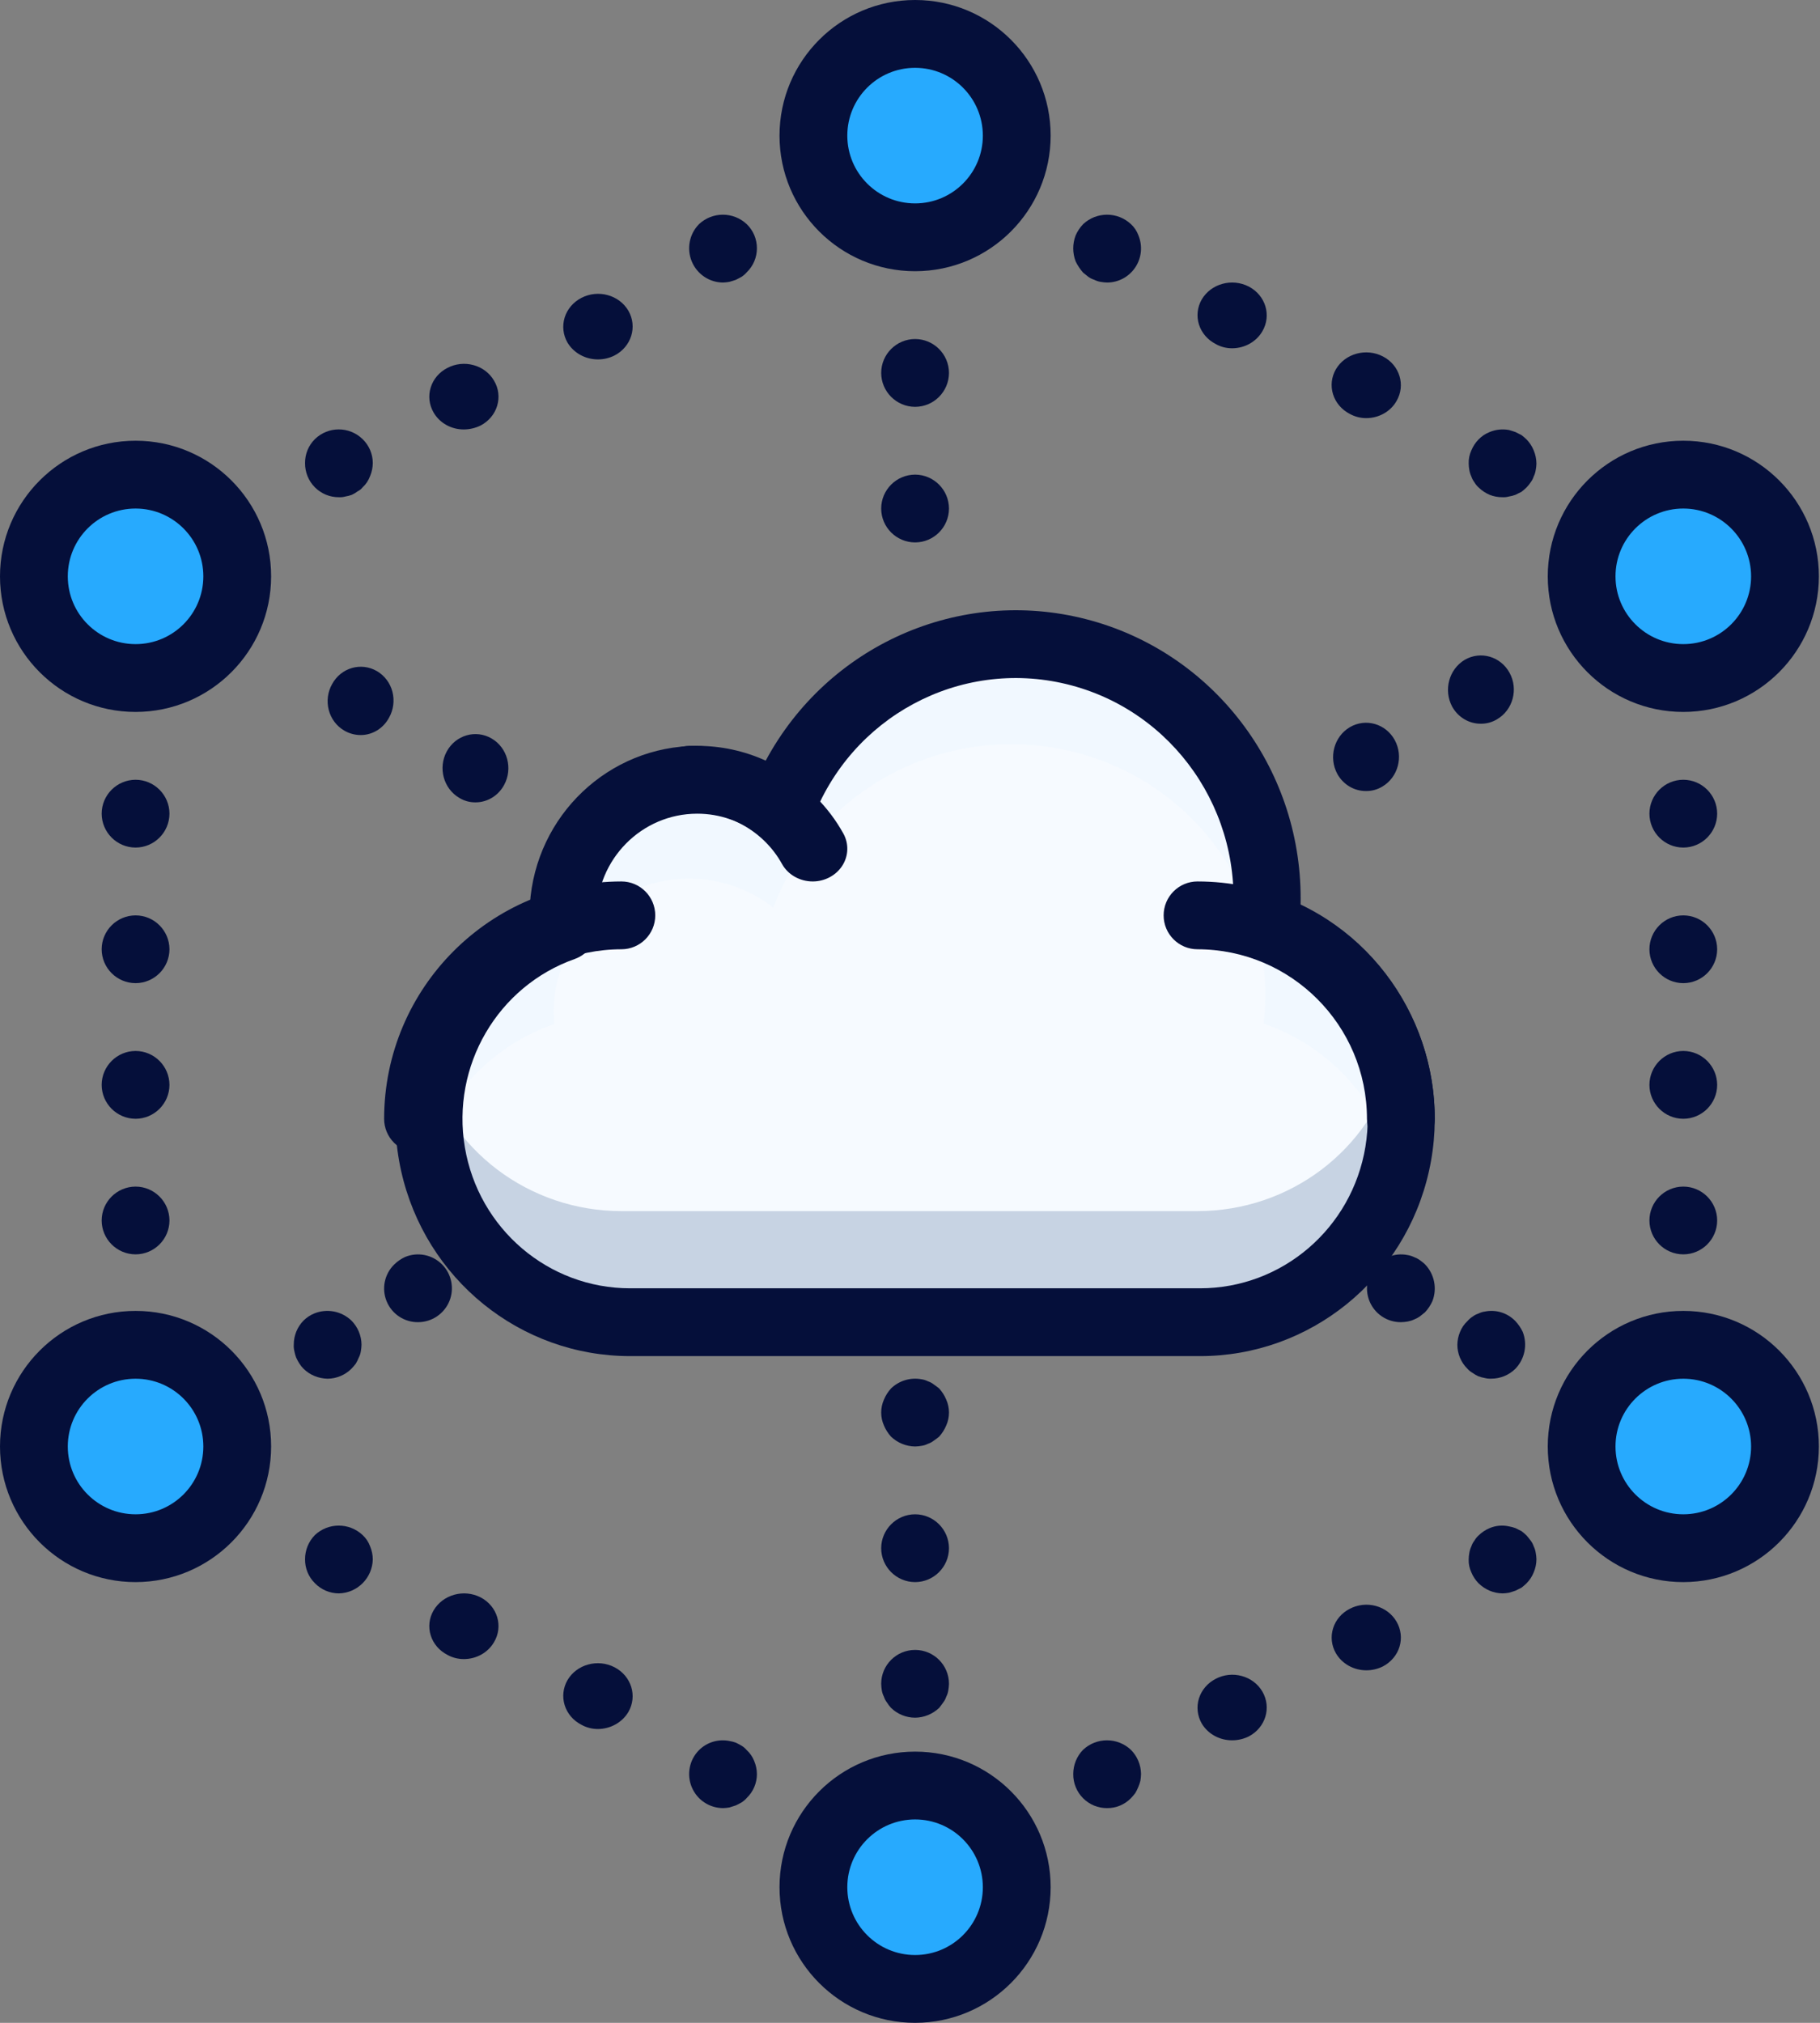 <?xml version="1.0" encoding="UTF-8"?>
<svg width="36px" height="40px" viewBox="0 0 36 40" version="1.1" xmlns="http://www.w3.org/2000/svg" xmlns:xlink="http://www.w3.org/1999/xlink">
    <rect x="0" y="0" width="36" height="40" fill="#808080" stroke="none"/>
    <title>about-capacity</title>
    <g id="ABOUT" stroke="none" stroke-width="1" fill="none" fill-rule="evenodd">
        <g id="Desktop-HD" transform="translate(-1096, -622)" fill-rule="nonzero">
            <g id="Stats" transform="translate(-3, 594)">
                <g id="about-capacity" transform="translate(1099, 28)">
                    <path d="M24.995,18.323 C25.278,15.803 23.638,13.467 21.172,12.876 C18.705,12.286 16.185,13.626 15.297,16.002 C14.491,15.361 13.39,15.239 12.464,15.686 C11.538,16.134 10.949,17.072 10.95,18.101 C10.95,18.179 10.955,18.255 10.962,18.331 C9.111,18.978 7.997,20.866 8.325,22.799 C8.654,24.732 10.33,26.146 12.291,26.145 L23.687,26.145 C25.652,26.146 27.33,24.726 27.654,22.788 C27.978,20.85 26.854,18.961 24.995,18.323 L24.995,18.323 Z" id="Path" fill="#F6FAFF"></path>
                    <path d="M10.962,20.249 C10.955,20.174 10.95,20.098 10.95,20.022 C10.949,19.006 11.538,18.079 12.464,17.637 C13.391,17.195 14.491,17.316 15.297,17.948 C16.182,15.597 18.704,14.268 21.174,14.852 C23.643,15.436 25.283,17.749 24.995,20.241 C26.272,20.679 27.24,21.722 27.573,23.017 C28.117,21.006 26.99,18.924 24.995,18.254 C25.278,15.765 23.638,13.458 21.172,12.874 C18.705,12.291 16.186,13.615 15.297,15.962 C14.491,15.329 13.391,15.208 12.464,15.65 C11.538,16.092 10.949,17.019 10.95,18.035 C10.95,18.112 10.955,18.187 10.962,18.262 C8.979,18.939 7.863,21.015 8.405,23.017 C8.735,21.73 9.695,20.691 10.962,20.249 Z" id="Path" fill="#EEF6FF" opacity="0.75"></path>
                    <path d="M23.687,23.949 L12.291,23.949 C10.464,23.948 8.867,22.739 8.404,21.006 C8.082,22.185 8.34,23.445 9.103,24.41 C9.866,25.375 11.046,25.934 12.291,25.922 L23.687,25.922 C24.932,25.934 26.112,25.375 26.875,24.41 C27.638,23.445 27.896,22.185 27.573,21.006 C27.11,22.739 25.514,23.948 23.687,23.949 Z" id="Path" fill="#C7D3E3"></path>
                    <path d="M23.737,26.816 L12.464,26.816 C10.292,26.817 8.41,25.295 7.934,23.152 C7.459,21.01 8.517,18.821 10.481,17.884 C10.596,16.122 12.043,14.751 13.79,14.749 C14.257,14.748 14.719,14.847 15.146,15.041 C16.377,12.753 18.987,11.601 21.484,12.244 C23.981,12.887 25.729,15.161 25.727,17.766 C25.727,17.806 25.726,17.846 25.726,17.886 C27.687,18.825 28.743,21.014 28.266,23.155 C27.79,25.296 25.908,26.817 23.737,26.816 L23.737,26.816 Z M13.79,16.09 C12.692,16.091 11.802,16.991 11.801,18.101 C11.801,18.159 11.805,18.216 11.81,18.272 C11.836,18.577 11.654,18.862 11.369,18.963 C9.843,19.502 8.924,21.076 9.195,22.687 C9.466,24.298 10.847,25.476 12.464,25.475 L23.737,25.475 C25.357,25.476 26.741,24.293 27.008,22.677 C27.275,21.062 26.348,19.488 24.816,18.957 C24.522,18.855 24.338,18.561 24.372,18.249 C24.615,16.065 23.21,14.04 21.095,13.528 C18.98,13.016 16.82,14.178 16.059,16.237 C15.984,16.438 15.819,16.59 15.615,16.647 C15.41,16.705 15.191,16.66 15.025,16.526 C14.675,16.243 14.239,16.089 13.79,16.09 Z" id="Shape" fill="#050F3A"></path>
                    <path d="M27.709,22.793 C27.532,22.793 27.361,22.723 27.235,22.597 C27.11,22.471 27.039,22.301 27.039,22.123 C27.037,20.273 25.537,18.773 23.687,18.771 C23.317,18.771 23.017,18.471 23.017,18.101 C23.017,17.73 23.317,17.43 23.687,17.43 C26.278,17.433 28.377,19.532 28.38,22.123 C28.38,22.301 28.309,22.471 28.184,22.597 C28.058,22.723 27.887,22.793 27.709,22.793 L27.709,22.793 Z" id="Path" fill="#050F3A"></path>
                    <path d="M8.268,22.793 C8.09,22.793 7.92,22.723 7.794,22.597 C7.668,22.471 7.598,22.301 7.598,22.123 C7.601,19.532 9.7,17.433 12.291,17.43 C12.661,17.43 12.961,17.73 12.961,18.101 C12.961,18.471 12.661,18.771 12.291,18.771 C10.44,18.773 8.941,20.273 8.939,22.123 C8.939,22.301 8.868,22.471 8.742,22.597 C8.617,22.723 8.446,22.793 8.268,22.793 L8.268,22.793 Z" id="Path" fill="#050F3A"></path>
                    <path d="M16.076,17.43 C15.821,17.43 15.586,17.297 15.468,17.084 C15.114,16.443 14.412,16.041 13.646,16.042 C13.268,16.042 12.961,15.752 12.961,15.395 C12.961,15.038 13.268,14.749 13.646,14.749 C14.921,14.747 16.092,15.416 16.682,16.483 C16.793,16.684 16.785,16.924 16.661,17.118 C16.537,17.311 16.315,17.43 16.076,17.43 L16.076,17.43 Z" id="Path" fill="#050F3A"></path>
                    <path d="M2.011,24.134 C2.012,23.764 2.312,23.465 2.682,23.464 L2.682,23.464 C3.051,23.465 3.351,23.764 3.352,24.134 L3.352,24.134 C3.351,24.504 3.051,24.803 2.682,24.804 L2.682,24.804 C2.312,24.803 2.012,24.504 2.011,24.134 Z M2.011,21.453 C2.012,21.083 2.312,20.783 2.682,20.782 L2.682,20.782 C3.051,20.783 3.351,21.083 3.352,21.453 L3.352,21.453 C3.351,21.822 3.051,22.122 2.682,22.123 L2.682,22.123 C2.312,22.122 2.012,21.822 2.011,21.453 Z M2.011,18.771 C2.012,18.401 2.312,18.102 2.682,18.101 L2.682,18.101 C3.051,18.102 3.351,18.401 3.352,18.771 L3.352,18.771 C3.351,19.141 3.051,19.44 2.682,19.441 L2.682,19.441 C2.312,19.44 2.012,19.141 2.011,18.771 Z M2.011,16.089 C2.012,15.72 2.312,15.42 2.682,15.419 L2.682,15.419 C3.051,15.42 3.351,15.72 3.352,16.089 L3.352,16.089 C3.351,16.459 3.051,16.759 2.682,16.76 L2.682,16.76 C2.312,16.759 2.012,16.459 2.011,16.089 Z" id="Shape" fill="#050F3A"></path>
                    <path d="M9.086,15.778 C8.772,15.595 8.661,15.184 8.837,14.859 L8.837,14.859 C9.014,14.535 9.411,14.42 9.724,14.603 L9.724,14.603 C10.038,14.785 10.148,15.197 9.972,15.521 L9.972,15.521 C9.857,15.735 9.64,15.866 9.405,15.866 L9.405,15.866 C9.293,15.867 9.182,15.837 9.086,15.778 L9.086,15.778 Z M6.81,14.447 C6.659,14.36 6.548,14.213 6.503,14.04 C6.458,13.867 6.481,13.683 6.569,13.528 L6.569,13.528 C6.745,13.203 7.142,13.089 7.456,13.271 L7.456,13.271 C7.606,13.359 7.717,13.505 7.762,13.678 C7.807,13.851 7.783,14.036 7.696,14.19 L7.696,14.19 C7.583,14.404 7.365,14.537 7.13,14.535 L7.13,14.535 C7.017,14.534 6.907,14.504 6.81,14.447 L6.81,14.447 Z" id="Shape" fill="#050F3A"></path>
                    <path d="M32.626,24.134 C32.627,23.764 32.926,23.465 33.296,23.464 L33.296,23.464 C33.666,23.465 33.965,23.764 33.966,24.134 L33.966,24.134 C33.965,24.504 33.666,24.803 33.296,24.804 L33.296,24.804 C32.926,24.803 32.627,24.504 32.626,24.134 Z M32.626,21.453 C32.627,21.083 32.926,20.783 33.296,20.782 L33.296,20.782 C33.666,20.783 33.965,21.083 33.966,21.453 L33.966,21.453 C33.965,21.822 33.666,22.122 33.296,22.123 L33.296,22.123 C32.926,22.122 32.627,21.822 32.626,21.453 Z M32.626,18.771 C32.627,18.401 32.926,18.102 33.296,18.101 L33.296,18.101 C33.666,18.102 33.965,18.401 33.966,18.771 L33.966,18.771 C33.965,19.141 33.666,19.44 33.296,19.441 L33.296,19.441 C32.926,19.44 32.627,19.141 32.626,18.771 Z M32.626,16.089 C32.627,15.72 32.926,15.42 33.296,15.419 L33.296,15.419 C33.666,15.42 33.965,15.72 33.966,16.089 L33.966,16.089 C33.965,16.459 33.666,16.759 33.296,16.76 L33.296,16.76 C32.926,16.759 32.627,16.459 32.626,16.089 Z" id="Shape" fill="#050F3A"></path>
                    <path d="M6.704,31.508 C6.525,31.508 6.353,31.435 6.228,31.306 C6.102,31.182 6.032,31.011 6.034,30.834 C6.033,30.655 6.103,30.483 6.228,30.355 C6.494,30.105 6.907,30.105 7.173,30.355 C7.239,30.416 7.29,30.492 7.321,30.578 C7.355,30.659 7.373,30.746 7.374,30.834 C7.366,31.203 7.07,31.5 6.704,31.508 L6.704,31.508 Z" id="Path" fill="#050F3A"></path>
                    <path d="M11.499,34.105 C11.339,34.023 11.22,33.883 11.169,33.718 C11.118,33.552 11.138,33.374 11.225,33.223 L11.225,33.223 C11.409,32.91 11.825,32.797 12.156,32.969 L12.156,32.969 C12.489,33.142 12.611,33.537 12.43,33.852 L12.43,33.852 C12.308,34.059 12.078,34.188 11.828,34.19 L11.828,34.19 C11.712,34.19 11.598,34.161 11.499,34.105 L11.499,34.105 Z M8.849,32.723 C8.69,32.642 8.571,32.503 8.52,32.339 C8.468,32.174 8.488,31.997 8.575,31.847 L8.575,31.847 C8.758,31.532 9.174,31.416 9.507,31.587 L9.507,31.587 C9.666,31.67 9.784,31.81 9.834,31.976 C9.884,32.141 9.863,32.319 9.773,32.47 L9.773,32.47 C9.655,32.677 9.426,32.806 9.178,32.807 L9.178,32.807 C9.062,32.808 8.948,32.779 8.849,32.723 Z" id="Shape" fill="#050F3A"></path>
                    <path d="M14.302,35.754 C14.031,35.753 13.787,35.59 13.683,35.339 C13.579,35.089 13.635,34.8 13.826,34.608 C13.984,34.45 14.21,34.383 14.429,34.427 C14.472,34.434 14.515,34.445 14.556,34.46 C14.596,34.48 14.637,34.5 14.67,34.521 C14.708,34.544 14.742,34.573 14.771,34.608 C14.836,34.667 14.886,34.74 14.918,34.822 C14.953,34.905 14.972,34.994 14.972,35.084 C14.971,35.261 14.899,35.43 14.771,35.553 C14.742,35.587 14.708,35.616 14.67,35.64 C14.637,35.66 14.596,35.681 14.556,35.7 C14.516,35.714 14.476,35.727 14.429,35.741 C14.387,35.748 14.344,35.753 14.302,35.754 L14.302,35.754 Z" id="Path" fill="#050F3A"></path>
                    <circle id="Oval" fill="#27AAFE" cx="18.101" cy="2.682" r="2.011"></circle>
                    <path d="M18.101,5.363 C16.62,5.363 15.419,4.163 15.419,2.682 C15.419,1.201 16.62,0 18.101,0 C19.582,0 20.782,1.201 20.782,2.682 C20.781,4.162 19.581,5.362 18.101,5.363 Z M18.101,1.341 C17.36,1.341 16.76,1.941 16.76,2.682 C16.76,3.422 17.36,4.022 18.101,4.022 C18.841,4.022 19.441,3.422 19.441,2.682 C19.44,1.941 18.841,1.342 18.101,1.341 Z" id="Shape" fill="#050F3A"></path>
                    <circle id="Oval" fill="#27AAFE" cx="18.101" cy="37.318" r="2.011"></circle>
                    <path d="M18.101,40 C16.62,40 15.419,38.799 15.419,37.318 C15.419,35.837 16.62,34.637 18.101,34.637 C19.582,34.637 20.782,35.837 20.782,37.318 C20.781,38.799 19.581,39.998 18.101,40 Z M18.101,35.978 C17.36,35.978 16.76,36.578 16.76,37.318 C16.76,38.059 17.36,38.659 18.101,38.659 C18.841,38.659 19.441,38.059 19.441,37.318 C19.44,36.578 18.841,35.978 18.101,35.978 Z" id="Shape" fill="#050F3A"></path>
                    <circle id="Oval" fill="#27AAFE" cx="2.682" cy="28.603" r="2.011"></circle>
                    <path d="M2.682,31.285 C1.201,31.285 0,30.084 0,28.603 C0,27.122 1.201,25.922 2.682,25.922 C4.163,25.922 5.363,27.122 5.363,28.603 C5.362,30.084 4.162,31.283 2.682,31.285 L2.682,31.285 Z M2.682,27.263 C1.941,27.263 1.341,27.863 1.341,28.603 C1.341,29.344 1.941,29.944 2.682,29.944 C3.422,29.944 4.022,29.344 4.022,28.603 C4.022,27.863 3.422,27.263 2.682,27.263 Z" id="Shape" fill="#050F3A"></path>
                    <path d="M21.899,35.754 C21.721,35.756 21.55,35.685 21.424,35.559 C21.297,35.432 21.227,35.259 21.229,35.08 C21.229,34.9 21.299,34.728 21.423,34.601 C21.69,34.351 22.103,34.351 22.369,34.601 C22.496,34.728 22.568,34.9 22.57,35.08 C22.569,35.125 22.564,35.17 22.557,35.215 C22.546,35.256 22.533,35.297 22.516,35.336 C22.499,35.378 22.479,35.418 22.456,35.457 C22.429,35.493 22.4,35.526 22.369,35.559 C22.245,35.685 22.076,35.756 21.899,35.754 L21.899,35.754 Z" id="Path" fill="#050F3A"></path>
                    <path d="M23.771,34.082 C23.684,33.93 23.664,33.752 23.715,33.586 C23.767,33.42 23.886,33.28 24.046,33.198 L24.046,33.198 C24.204,33.114 24.39,33.094 24.564,33.142 C24.738,33.189 24.884,33.301 24.971,33.451 L24.971,33.451 C25.153,33.766 25.034,34.16 24.704,34.335 L24.704,34.335 C24.602,34.386 24.489,34.413 24.374,34.413 L24.374,34.413 C24.125,34.415 23.894,34.288 23.771,34.082 L23.771,34.082 Z M26.424,32.691 C26.337,32.54 26.317,32.363 26.369,32.198 C26.42,32.033 26.538,31.895 26.698,31.813 L26.698,31.813 C26.856,31.73 27.043,31.709 27.217,31.757 C27.39,31.805 27.537,31.916 27.624,32.067 L27.624,32.067 C27.712,32.218 27.733,32.396 27.683,32.562 C27.633,32.727 27.515,32.867 27.356,32.951 L27.356,32.951 C27.255,33.002 27.142,33.029 27.027,33.029 L27.027,33.029 C26.776,33.029 26.545,32.9 26.424,32.691 L26.424,32.691 Z" id="Shape" fill="#050F3A"></path>
                    <path d="M29.721,31.508 C29.633,31.507 29.547,31.489 29.466,31.455 C29.384,31.42 29.309,31.37 29.245,31.307 C29.185,31.246 29.137,31.173 29.104,31.093 C29.066,31.012 29.047,30.922 29.051,30.832 C29.052,30.79 29.056,30.747 29.064,30.705 C29.071,30.661 29.085,30.618 29.104,30.578 C29.117,30.537 29.138,30.498 29.165,30.464 C29.186,30.427 29.213,30.393 29.245,30.364 C29.309,30.301 29.384,30.251 29.466,30.217 C29.587,30.166 29.72,30.154 29.848,30.183 C29.891,30.19 29.934,30.202 29.975,30.217 C30.015,30.237 30.056,30.257 30.096,30.277 C30.131,30.304 30.165,30.333 30.197,30.364 C30.223,30.391 30.25,30.431 30.277,30.464 C30.304,30.499 30.324,30.537 30.337,30.578 C30.357,30.618 30.37,30.661 30.377,30.705 C30.385,30.747 30.39,30.79 30.391,30.832 C30.391,30.922 30.372,31.011 30.337,31.093 C30.305,31.173 30.257,31.246 30.197,31.307 C30.165,31.338 30.131,31.368 30.096,31.395 L29.975,31.455 C29.935,31.468 29.895,31.482 29.848,31.495 C29.806,31.503 29.763,31.507 29.721,31.508 L29.721,31.508 Z" id="Path" fill="#050F3A"></path>
                    <path d="M18.101,33.966 C17.923,33.965 17.752,33.896 17.625,33.772 C17.594,33.739 17.567,33.703 17.544,33.665 C17.517,33.631 17.497,33.592 17.484,33.551 C17.464,33.513 17.451,33.472 17.443,33.43 C17.436,33.386 17.431,33.341 17.43,33.296 C17.43,32.926 17.73,32.626 18.101,32.626 C18.471,32.626 18.771,32.926 18.771,33.296 C18.77,33.341 18.765,33.386 18.757,33.43 C18.75,33.472 18.737,33.513 18.717,33.551 C18.704,33.592 18.684,33.63 18.657,33.665 C18.63,33.705 18.603,33.738 18.577,33.772 C18.448,33.894 18.278,33.964 18.101,33.966 L18.101,33.966 Z" id="Path" fill="#050F3A"></path>
                    <path d="M17.43,30.615 C17.431,30.245 17.731,29.945 18.101,29.944 L18.101,29.944 C18.47,29.945 18.77,30.245 18.771,30.615 L18.771,30.615 C18.77,30.984 18.47,31.284 18.101,31.285 L18.101,31.285 C17.731,31.284 17.431,30.984 17.43,30.615 L17.43,30.615 Z" id="Path" fill="#050F3A"></path>
                    <path d="M18.101,28.603 C17.923,28.601 17.753,28.531 17.625,28.409 C17.565,28.343 17.518,28.268 17.484,28.187 C17.412,28.025 17.412,27.839 17.484,27.677 C17.518,27.595 17.565,27.521 17.625,27.455 C17.785,27.301 18.009,27.233 18.228,27.274 C18.272,27.28 18.315,27.294 18.355,27.314 C18.396,27.328 18.435,27.348 18.469,27.375 C18.509,27.402 18.543,27.429 18.576,27.455 C18.636,27.521 18.683,27.595 18.717,27.677 C18.789,27.839 18.789,28.025 18.717,28.187 C18.683,28.268 18.636,28.343 18.576,28.409 C18.543,28.436 18.509,28.462 18.469,28.489 C18.435,28.516 18.396,28.536 18.355,28.55 C18.315,28.57 18.272,28.584 18.228,28.59 C18.186,28.598 18.143,28.602 18.101,28.603 Z" id="Path" fill="#050F3A"></path>
                    <path d="M17.43,10.056 C17.431,9.686 17.731,9.387 18.101,9.385 L18.101,9.385 C18.47,9.387 18.77,9.686 18.771,10.056 L18.771,10.056 C18.77,10.426 18.47,10.725 18.101,10.726 L18.101,10.726 C17.731,10.725 17.431,10.426 17.43,10.056 L17.43,10.056 Z M17.43,7.374 C17.431,7.004 17.731,6.705 18.101,6.704 L18.101,6.704 C18.47,6.705 18.77,7.004 18.771,7.374 L18.771,7.374 C18.77,7.744 18.47,8.044 18.101,8.045 L18.101,8.045 C17.731,8.044 17.431,7.744 17.43,7.374 L17.43,7.374 Z" id="Shape" fill="#050F3A"></path>
                    <circle id="Oval" fill="#27AAFE" cx="33.296" cy="28.603" r="2.011"></circle>
                    <path d="M33.296,31.285 C31.815,31.285 30.615,30.084 30.615,28.603 C30.615,27.122 31.815,25.922 33.296,25.922 C34.777,25.922 35.978,27.122 35.978,28.603 C35.976,30.084 34.776,31.283 33.296,31.285 L33.296,31.285 Z M33.296,27.263 C32.556,27.263 31.955,27.863 31.955,28.603 C31.955,29.344 32.556,29.944 33.296,29.944 C34.037,29.944 34.637,29.344 34.637,28.603 C34.636,27.863 34.036,27.263 33.296,27.263 Z" id="Shape" fill="#050F3A"></path>
                    <path d="M6.704,9.832 C6.526,9.834 6.354,9.763 6.228,9.636 C6.102,9.509 6.032,9.336 6.034,9.157 C6.032,8.979 6.102,8.809 6.228,8.684 C6.491,8.427 6.91,8.427 7.173,8.684 C7.301,8.808 7.374,8.978 7.374,9.157 C7.373,9.245 7.355,9.332 7.321,9.413 C7.29,9.498 7.24,9.575 7.173,9.636 C7.146,9.67 7.112,9.698 7.072,9.717 C7.037,9.744 6.999,9.766 6.959,9.785 C6.917,9.8 6.875,9.811 6.832,9.818 C6.79,9.83 6.747,9.834 6.704,9.832 L6.704,9.832 Z" id="Path" fill="#050F3A"></path>
                    <path d="M8.575,8.154 C8.488,8.003 8.468,7.825 8.52,7.661 C8.571,7.496 8.69,7.357 8.849,7.276 L8.849,7.276 C9.007,7.192 9.193,7.172 9.367,7.22 C9.541,7.267 9.687,7.379 9.773,7.529 L9.773,7.529 C9.863,7.68 9.884,7.858 9.834,8.024 C9.784,8.19 9.666,8.331 9.507,8.414 L9.507,8.414 C9.405,8.464 9.292,8.491 9.178,8.492 L9.178,8.492 C8.926,8.494 8.694,8.364 8.575,8.154 L8.575,8.154 Z M11.225,6.775 C11.138,6.624 11.118,6.445 11.169,6.279 C11.22,6.114 11.339,5.974 11.499,5.891 L11.499,5.891 C11.83,5.718 12.246,5.831 12.43,6.145 L12.43,6.145 C12.611,6.461 12.489,6.856 12.156,7.029 L12.156,7.029 C12.055,7.08 11.942,7.107 11.828,7.107 L11.828,7.107 C11.579,7.107 11.349,6.981 11.225,6.775 Z" id="Shape" fill="#050F3A"></path>
                    <path d="M14.302,5.587 C14.031,5.586 13.787,5.421 13.683,5.169 C13.579,4.917 13.635,4.627 13.826,4.433 C14.092,4.183 14.505,4.183 14.771,4.433 C14.9,4.557 14.972,4.729 14.972,4.909 C14.972,5.088 14.9,5.26 14.771,5.384 C14.742,5.418 14.708,5.448 14.67,5.472 C14.637,5.492 14.596,5.513 14.556,5.533 C14.516,5.546 14.476,5.56 14.429,5.573 C14.387,5.581 14.344,5.585 14.302,5.587 Z" id="Path" fill="#050F3A"></path>
                    <path d="M21.901,5.587 C21.856,5.586 21.811,5.581 21.766,5.573 C21.724,5.566 21.684,5.552 21.646,5.533 C21.602,5.519 21.562,5.499 21.525,5.472 C21.491,5.445 21.457,5.418 21.424,5.391 C21.365,5.324 21.315,5.249 21.276,5.168 C21.213,5.003 21.213,4.821 21.276,4.656 C21.312,4.573 21.362,4.498 21.424,4.433 C21.691,4.183 22.105,4.183 22.371,4.433 C22.438,4.494 22.488,4.571 22.519,4.656 C22.604,4.863 22.581,5.1 22.457,5.286 C22.333,5.473 22.125,5.586 21.901,5.587 L21.901,5.587 Z" id="Path" fill="#050F3A"></path>
                    <path d="M26.698,8.184 C26.538,8.101 26.419,7.962 26.368,7.796 C26.316,7.631 26.337,7.453 26.424,7.302 L26.424,7.302 C26.608,6.989 27.025,6.876 27.356,7.049 L27.356,7.049 C27.687,7.222 27.807,7.617 27.623,7.931 L27.623,7.931 C27.505,8.138 27.276,8.267 27.027,8.268 L27.027,8.268 C26.911,8.269 26.797,8.239 26.698,8.184 Z M24.046,6.802 C23.886,6.72 23.767,6.581 23.715,6.415 C23.664,6.25 23.684,6.072 23.771,5.921 L23.771,5.921 C23.956,5.608 24.372,5.495 24.704,5.668 L24.704,5.668 C25.034,5.842 25.153,6.236 24.971,6.549 L24.971,6.549 C24.852,6.756 24.623,6.886 24.374,6.887 L24.374,6.887 C24.259,6.888 24.145,6.859 24.046,6.802 L24.046,6.802 Z" id="Shape" fill="#050F3A"></path>
                    <path d="M29.721,9.832 C29.634,9.833 29.547,9.817 29.466,9.785 C29.384,9.75 29.309,9.7 29.245,9.637 C29.213,9.608 29.186,9.574 29.164,9.537 C29.138,9.502 29.117,9.464 29.104,9.423 C29.085,9.382 29.071,9.339 29.064,9.295 C29.056,9.253 29.052,9.21 29.051,9.168 C29.048,9.077 29.066,8.988 29.104,8.906 C29.137,8.826 29.184,8.753 29.245,8.691 C29.307,8.626 29.382,8.576 29.466,8.543 C29.587,8.493 29.719,8.479 29.848,8.503 C29.895,8.516 29.935,8.53 29.975,8.543 C30.015,8.563 30.056,8.583 30.096,8.604 C30.131,8.631 30.165,8.66 30.197,8.691 C30.257,8.753 30.305,8.826 30.337,8.906 C30.372,8.989 30.39,9.078 30.391,9.168 C30.39,9.21 30.385,9.253 30.377,9.295 C30.37,9.339 30.357,9.382 30.337,9.422 C30.324,9.464 30.304,9.502 30.277,9.537 C30.254,9.573 30.227,9.606 30.197,9.637 C30.165,9.668 30.131,9.698 30.096,9.725 L29.975,9.785 C29.934,9.8 29.891,9.811 29.848,9.818 C29.806,9.83 29.764,9.834 29.721,9.832 L29.721,9.832 Z" id="Path" fill="#050F3A"></path>
                    <circle id="Oval" fill="#27AAFE" cx="2.682" cy="11.397" r="2.011"></circle>
                    <path d="M2.682,14.078 C1.201,14.078 0,12.878 0,11.397 C0,9.916 1.201,8.715 2.682,8.715 C4.163,8.715 5.363,9.916 5.363,11.397 C5.362,12.877 4.162,14.077 2.682,14.078 Z M2.682,10.056 C1.941,10.056 1.341,10.656 1.341,11.397 C1.341,12.137 1.941,12.737 2.682,12.737 C3.422,12.737 4.022,12.137 4.022,11.397 C4.022,10.657 3.422,10.057 2.682,10.056 Z" id="Shape" fill="#050F3A"></path>
                    <circle id="Oval" fill="#27AAFE" cx="33.296" cy="11.397" r="2.011"></circle>
                    <path d="M33.296,14.078 C31.815,14.078 30.615,12.878 30.615,11.397 C30.615,9.916 31.815,8.715 33.296,8.715 C34.777,8.715 35.978,9.916 35.978,11.397 C35.976,12.877 34.776,14.077 33.296,14.078 Z M33.296,10.056 C32.556,10.056 31.955,10.656 31.955,11.397 C31.955,12.137 32.556,12.737 33.296,12.737 C34.037,12.737 34.637,12.137 34.637,11.397 C34.636,10.657 34.036,10.057 33.296,10.056 Z" id="Shape" fill="#050F3A"></path>
                    <path d="M8.273,26.145 C8,26.149 7.753,25.986 7.649,25.735 C7.544,25.483 7.604,25.193 7.799,25.003 C7.861,24.942 7.933,24.893 8.012,24.856 C8.262,24.752 8.549,24.809 8.741,25 C8.933,25.191 8.991,25.478 8.889,25.729 C8.786,25.979 8.543,26.143 8.273,26.145 L8.273,26.145 Z" id="Path" fill="#050F3A"></path>
                    <path d="M6.481,27.263 C6.391,27.261 6.303,27.243 6.22,27.209 C6.14,27.176 6.067,27.128 6.005,27.067 C5.974,27.037 5.947,27.003 5.924,26.966 C5.899,26.928 5.877,26.887 5.858,26.845 C5.843,26.806 5.832,26.765 5.824,26.724 C5.813,26.68 5.808,26.635 5.811,26.59 C5.81,26.411 5.88,26.239 6.005,26.112 C6.067,26.051 6.14,26.003 6.22,25.971 C6.47,25.871 6.754,25.926 6.95,26.112 C7.077,26.239 7.149,26.41 7.151,26.59 C7.15,26.635 7.145,26.68 7.137,26.724 C7.13,26.766 7.117,26.807 7.097,26.845 C7.08,26.887 7.06,26.928 7.037,26.966 C7.01,27.002 6.981,27.035 6.95,27.067 C6.825,27.191 6.656,27.261 6.481,27.263 Z" id="Path" fill="#050F3A"></path>
                    <path d="M26.453,15.305 C26.276,14.978 26.387,14.564 26.701,14.379 L26.701,14.379 C27.015,14.196 27.412,14.311 27.589,14.635 L27.589,14.635 C27.765,14.96 27.654,15.372 27.341,15.555 L27.341,15.555 C27.244,15.613 27.133,15.644 27.021,15.642 L27.021,15.642 C26.787,15.644 26.57,15.515 26.453,15.305 L26.453,15.305 Z M28.724,13.973 C28.55,13.646 28.66,13.235 28.972,13.048 L28.972,13.048 C29.286,12.865 29.683,12.98 29.86,13.305 L29.86,13.305 C30.037,13.629 29.926,14.04 29.612,14.223 L29.612,14.223 C29.515,14.282 29.405,14.312 29.292,14.311 L29.292,14.311 C29.058,14.313 28.841,14.184 28.724,13.973 L28.724,13.973 Z" id="Shape" fill="#050F3A"></path>
                    <path d="M27.71,26.145 C27.437,26.146 27.192,25.982 27.089,25.73 C26.986,25.478 27.046,25.189 27.24,24.999 C27.302,24.938 27.375,24.89 27.455,24.858 C27.577,24.805 27.713,24.791 27.844,24.818 C27.888,24.825 27.931,24.839 27.971,24.858 C28.011,24.873 28.05,24.893 28.085,24.918 C28.12,24.943 28.154,24.97 28.185,24.999 C28.373,25.193 28.431,25.478 28.333,25.73 C28.296,25.811 28.247,25.886 28.185,25.951 C28.152,25.978 28.119,26.004 28.085,26.031 C28.05,26.056 28.011,26.077 27.971,26.092 C27.93,26.111 27.888,26.124 27.844,26.132 C27.799,26.14 27.755,26.144 27.71,26.145 Z" id="Path" fill="#050F3A"></path>
                    <path d="M29.497,27.262 C29.454,27.264 29.411,27.26 29.37,27.249 C29.326,27.242 29.284,27.23 29.243,27.215 C29.202,27.197 29.164,27.174 29.128,27.148 C29.091,27.127 29.057,27.1 29.028,27.068 C28.9,26.942 28.827,26.771 28.827,26.592 C28.828,26.504 28.846,26.418 28.88,26.337 C28.913,26.255 28.963,26.182 29.028,26.122 C29.057,26.089 29.09,26.059 29.128,26.035 C29.162,26.009 29.201,25.989 29.243,25.975 C29.282,25.955 29.325,25.941 29.37,25.935 C29.59,25.89 29.817,25.961 29.973,26.122 C30.033,26.186 30.083,26.258 30.12,26.337 C30.218,26.589 30.161,26.874 29.973,27.068 C29.846,27.193 29.675,27.262 29.497,27.262 Z" id="Path" fill="#050F3A"></path>
                </g>
            </g>
        </g>
    </g>
</svg>